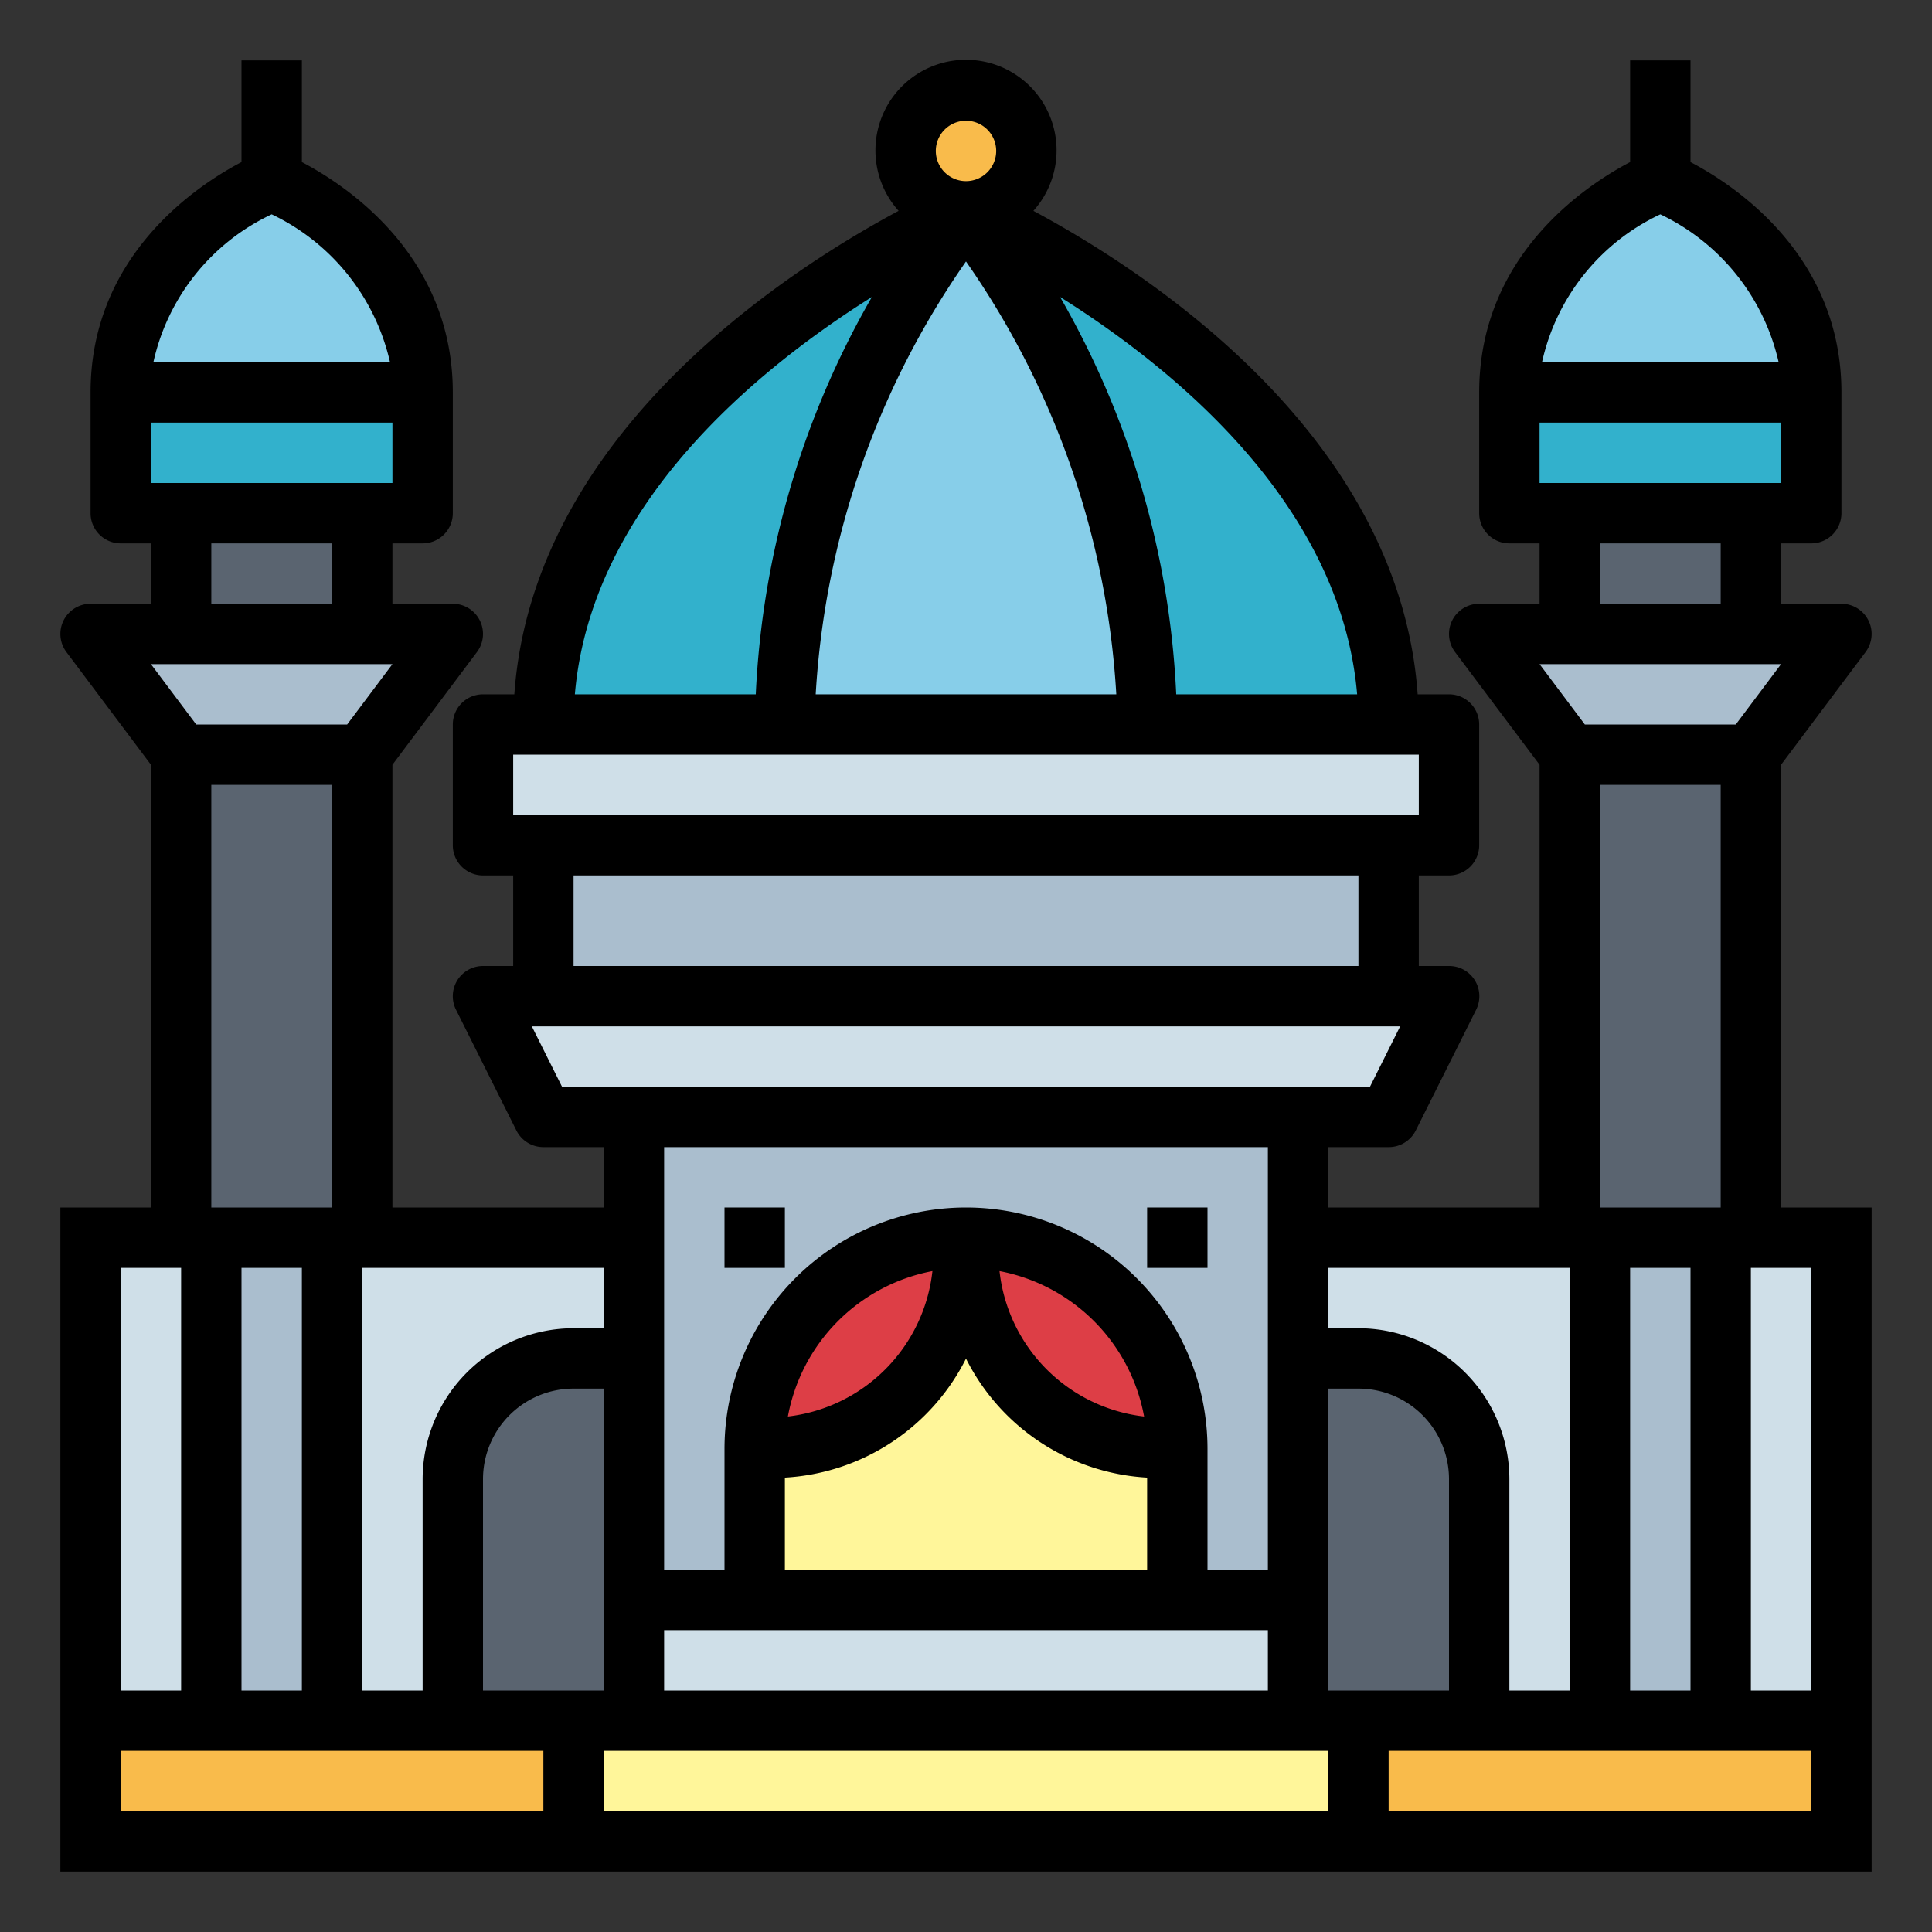 <svg height="512" viewBox="0 0 64 64" width="512" xmlns="http://www.w3.org/2000/svg"><rect x="0" y="0" width="64" height="64" fill="#333333" stroke="none"/><g id="Filled_outline" data-name="Filled outline"><path d="m21 37h22v16h-22z" fill="#aabece"/><path d="m32 41a7 7 0 0 1 7 7v5a0 0 0 0 1 0 0h-14a0 0 0 0 1 0 0v-5a7 7 0 0 1 7-7z" fill="#fff69a"/><path d="m19 57h26v4h-26z" fill="#fff69a"/><path d="m21 53h22v4h-22z" fill="#cfdfe8"/><path d="m3 41h18v16h-2v4h-16z" fill="#cfdfe8"/><path d="m7 41h4v16h-4z" fill="#aabece"/><path d="m3 57h16v4h-16z" fill="#f9bb4b"/><path d="m19 45h2a0 0 0 0 1 0 0v12a0 0 0 0 1 0 0h-6a0 0 0 0 1 0 0v-8a4 4 0 0 1 4-4z" fill="#5a6470"/><path d="m61 41h-18v16h2v4h16z" fill="#cfdfe8"/><path d="m53 41h4v16h-4z" fill="#aabece" transform="matrix(-1 0 0 -1 110 98)"/><path d="m45 57h16v4h-16z" fill="#f9bb4b" transform="matrix(-1 0 0 -1 106 118)"/><path d="m43 45h6a0 0 0 0 1 0 0v12a0 0 0 0 1 0 0h-2a4 4 0 0 1 -4-4v-8a0 0 0 0 1 0 0z" fill="#5a6470" transform="matrix(-1 0 0 -1 92 102)"/><circle cx="32" cy="5" fill="#f9bb4b" r="2"/><path d="m9 6s-5 2-5 7h10c0-5-5-7-5-7z" fill="#87cee9"/><path d="m4 13h10v4h-10z" fill="#32b1cc"/><path d="m12 25h-6l-3-4h12z" fill="#aabece"/><path d="m6 17h6v4h-6z" fill="#5a6470"/><path d="m6 25h6v16h-6z" fill="#5a6470"/><path d="m32 7s-14 6-14 17h28c0-11-14-17-14-17z" fill="#32b1cc"/><path d="m16 24h32v4h-32z" fill="#cfdfe8"/><path d="m46 37h-28l-2-4h32z" fill="#cfdfe8"/><path d="m18 28h28v5h-28z" fill="#aabece"/><path d="m55 6s-5 2-5 7h10c0-5-5-7-5-7z" fill="#87cee9"/><path d="m50 13h10v4h-10z" fill="#32b1cc"/><path d="m58 25h-6l-3-4h12z" fill="#aabece"/><path d="m52 17h6v4h-6z" fill="#5a6470"/><path d="m52 25h6v16h-6z" fill="#5a6470"/><path d="m32 7a28.386 28.386 0 0 0 -6 17h12a28.386 28.386 0 0 0 -6-17z" fill="#87cee9"/><path d="m25 48c7 0 7-7 7-7a7 7 0 0 0 -7 7z" fill="#dd3e46"/><path d="m39 48c-7 0-7-7-7-7a7 7 0 0 1 7 7z" fill="#dd3e46"/><path d="m59 25.333 2.8-3.733a1 1 0 0 0 -.8-1.6h-2v-2h1a1 1 0 0 0 1-1v-4c0-4.537-3.527-6.859-5-7.631v-3.369h-2v3.369c-1.473.772-5 3.094-5 7.631v4a1 1 0 0 0 1 1h1v2h-2a1 1 0 0 0 -.8 1.6l2.8 3.733v14.667h-7v-2h2a1 1 0 0 0 .9-.553l2-4a1 1 0 0 0 -.9-1.447h-1v-3h1a1 1 0 0 0 1-1v-4a1 1 0 0 0 -1-1h-1.038c-.611-8.575-8.94-13.984-12.73-16.015a3 3 0 1 0 -4.464 0c-3.79 2.031-12.119 7.44-12.73 16.015h-1.038a1 1 0 0 0 -1 1v4a1 1 0 0 0 1 1h1v3h-1a1 1 0 0 0 -.895 1.447l2 4a1 1 0 0 0 .895.553h2v2h-7v-14.667l2.8-3.733a1 1 0 0 0 -.8-1.6h-2v-2h1a1 1 0 0 0 1-1v-4c0-4.537-3.527-6.859-5-7.631v-3.369h-2v3.369c-1.473.772-5 3.094-5 7.631v4a1 1 0 0 0 1 1h1v2h-2a1 1 0 0 0 -.8 1.6l2.8 3.733v14.667h-3v22h60v-22h-3zm-4-18.233a7.186 7.186 0 0 1 3.92 4.9h-7.839a7.108 7.108 0 0 1 3.919-4.9zm-4 6.9h8v2h-8zm6 4v2h-4v-2zm2 4-1.5 2h-5l-1.5-2zm-6 18v-14h4v14zm3 2v14h-2v-14zm-4 0v14h-2v-7a5.006 5.006 0 0 0 -5-5h-1v-2zm-7.043-19h-5.993a29.05 29.05 0 0 0 -3.847-13.162c3.772 2.369 9.3 6.862 9.84 13.162zm-12.957-19a1 1 0 1 1 -1 1 1 1 0 0 1 1-1zm0 4.661a27.88 27.88 0 0 1 4.979 14.339h-9.958a27.88 27.88 0 0 1 4.979-14.339zm-3.117 1.177a29.054 29.054 0 0 0 -3.847 13.162h-5.993c.54-6.3 6.068-10.793 9.84-13.162zm-11.883 17.162v-2h30v2zm28 2v3h-26v-3zm-26.382 7-1-2h28.764l-1 2zm13.382 9.006a7.168 7.168 0 0 0 6 3.942v3.052h-12v-3.052a7.168 7.168 0 0 0 6-3.942zm-5.9 1.918a6.009 6.009 0 0 1 4.788-4.817 5.451 5.451 0 0 1 -4.788 4.817zm7.008-4.817a6.009 6.009 0 0 1 4.792 4.817 5.45 5.45 0 0 1 -4.79-4.817zm8.892 11.893v2h-20v-2zm-2-2v-4a8 8 0 0 0 -16 0v4h-2v-14h20v14zm-20-10v2h-1a5.006 5.006 0 0 0 -5 5v7h-2v-14zm-11-34.9a7.186 7.186 0 0 1 3.92 4.9h-7.839a7.108 7.108 0 0 1 3.919-4.9zm-4 6.9h8v2h-8zm6 4v2h-4v-2zm2 4-1.5 2h-5l-1.5-2zm-6 18v-14h4v14zm3 2v14h-2v-14zm-6 0h2v14h-2zm14 18h-14v-2h14zm-2-4v-7a3 3 0 0 1 3-3h1v10zm28 4h-24v-2h24zm0-4v-10h1a3 3 0 0 1 3 3v7zm16 4h-14v-2h14zm0-18v14h-2v-14z"/><path d="m24 40h2v2h-2z"/><path d="m38 40h2v2h-2z"/></g></svg>